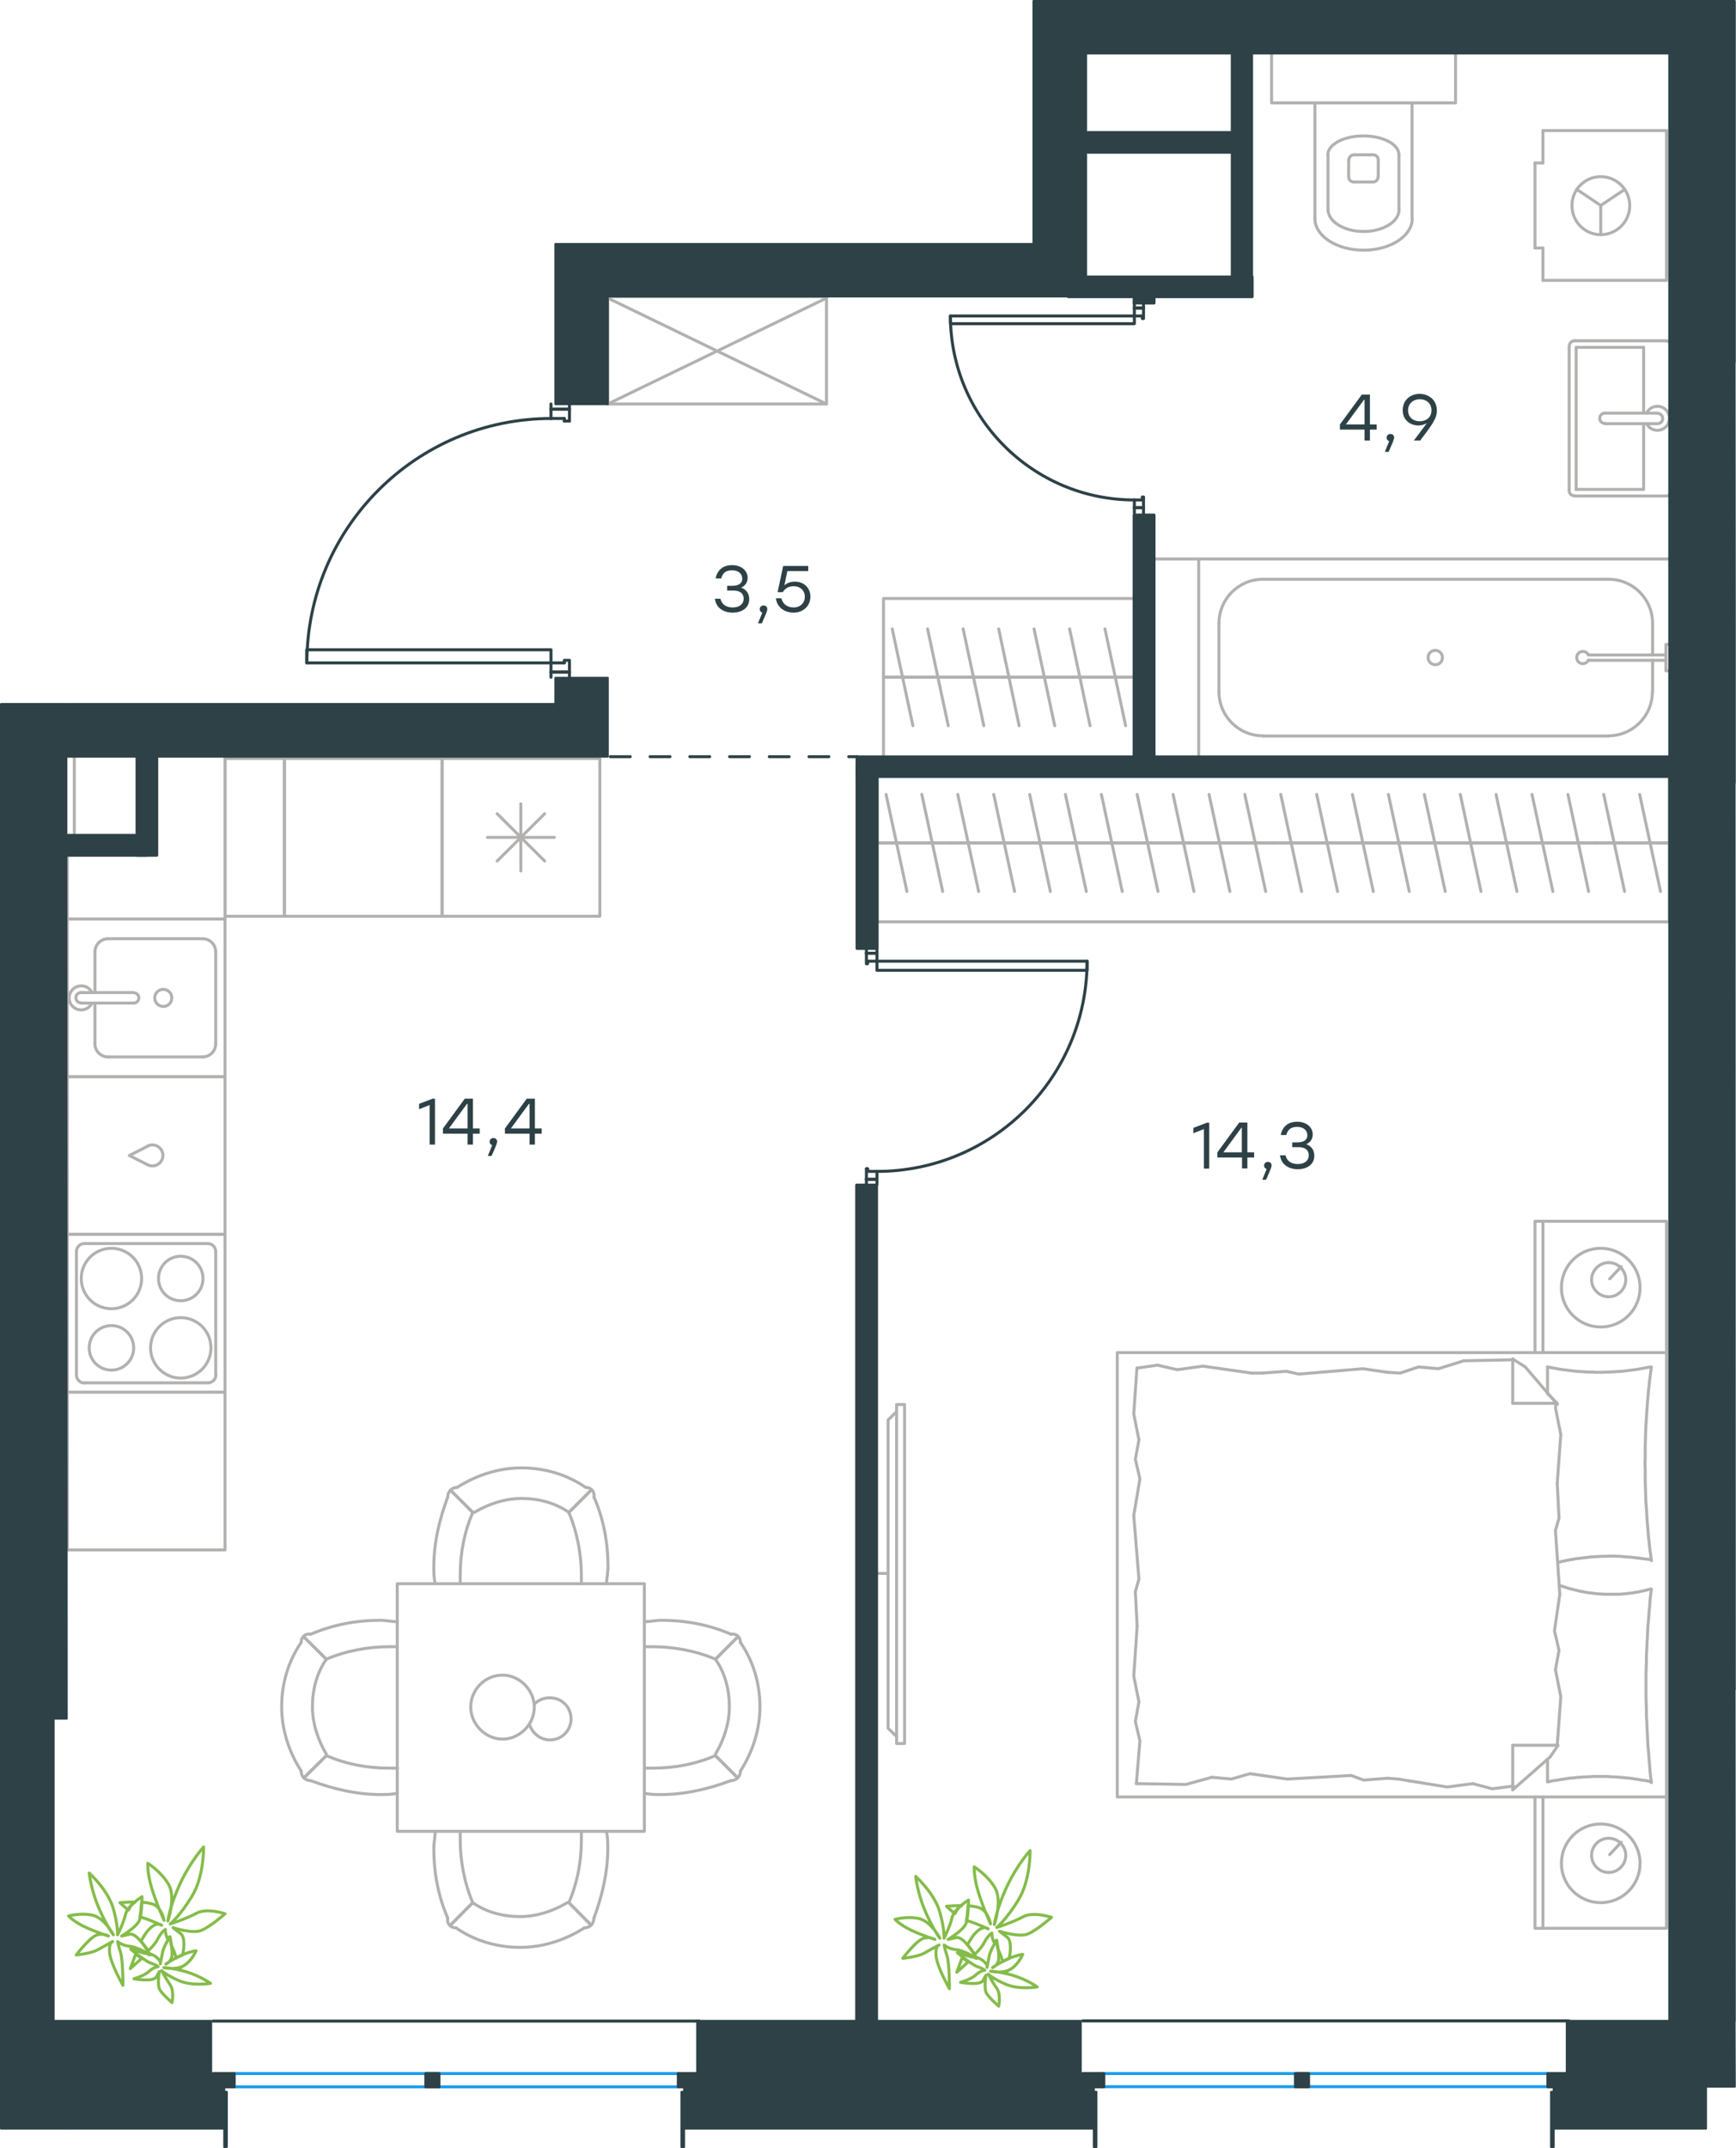 <?xml version="1.0" encoding="utf-8"?>
<!-- Generator: Adobe Illustrator 26.5.0, SVG Export Plug-In . SVG Version: 6.00 Build 0)  -->
<svg version="1.1" id="Слой_1" xmlns="http://www.w3.org/2000/svg" xmlns:xlink="http://www.w3.org/1999/xlink" x="0px" y="0px"
	 viewBox="0 0 874 1081" style="enable-background:new 0 0 874 1081;" xml:space="preserve">
<style type="text/css">
	.st0{fill:none;stroke:#B2B1B0;stroke-width:1.5;stroke-linecap:round;stroke-linejoin:round;stroke-miterlimit:22.926;}
	.st1{fill:none;stroke:#2D4146;stroke-width:1.5;stroke-linecap:round;stroke-linejoin:round;stroke-miterlimit:22.926;}
	
		.st2{fill:none;stroke:#2D4146;stroke-width:1.5;stroke-linecap:round;stroke-linejoin:round;stroke-miterlimit:22.926;stroke-dasharray:10,10,0,0,0,0;}
	.st3{fill:none;stroke:#1D9CEB;stroke-width:1.5;stroke-linecap:round;stroke-linejoin:round;stroke-miterlimit:22.926;}
	
		.st4{fill-rule:evenodd;clip-rule:evenodd;fill:#2D4146;stroke:#2D4146;stroke-linecap:round;stroke-linejoin:round;stroke-miterlimit:10;}
	.st5{fill:#2D4146;}
	.st6{fill:none;stroke:#84BC4A;stroke-width:1.5;stroke-linecap:round;stroke-linejoin:round;stroke-miterlimit:22.926;}
</style>
<line class="st0" x1="603.5" y1="281.3" x2="577.8" y2="281.3"/>
<g>
	<rect x="306" y="149.3" class="st0" width="110.1" height="54"/>
	<line class="st0" x1="306" y1="203.3" x2="416.1" y2="150"/>
	<line class="st0" x1="306" y1="150" x2="416.1" y2="203.3"/>
</g>
<path class="st0" d="M679,89c0,1.5,1.2,2.6,2.6,2.6"/>
<path class="st0" d="M691.2,91.6c1.5,0,2.6-1.2,2.6-2.6"/>
<path class="st0" d="M681.7,77.9c-1.5,0-2.6,1.2-2.6,2.6"/>
<path class="st0" d="M693.9,80.5c0-1.5-1.2-2.6-2.6-2.6"/>
<line class="st0" x1="679" y1="80.5" x2="679" y2="89"/>
<line class="st0" x1="681.7" y1="91.6" x2="691.2" y2="91.6"/>
<line class="st0" x1="693.9" y1="89" x2="693.9" y2="80.5"/>
<line class="st0" x1="691.2" y1="77.9" x2="681.7" y2="77.9"/>
<path class="st0" d="M704.3,77.9c0-5.3-8-9.5-17.9-9.5c-9.9,0-17.9,4.3-17.9,9.5"/>
<line class="st0" x1="668.6" y1="105.4" x2="668.6" y2="77.9"/>
<path class="st0" d="M668.6,105.4c0,6.1,8,11.1,17.9,11.1c9.9,0,17.9-5,17.9-11.1"/>
<line class="st0" x1="704.3" y1="105.4" x2="704.3" y2="77.9"/>
<path class="st0" d="M662,110c0,8.8,11,15.9,24.5,15.9c13.5,0,24.5-7.1,24.5-15.9"/>
<line class="st0" x1="662" y1="110" x2="662" y2="51.8"/>
<line class="st0" x1="710.9" y1="110" x2="710.9" y2="51.8"/>
<polyline class="st0" points="640.2,26.7 640.2,51.8 732.8,51.8 732.8,26.7 "/>
<line class="st0" x1="776.8" y1="82" x2="772.8" y2="82"/>
<line class="st0" x1="776.8" y1="124.8" x2="772.8" y2="124.8"/>
<line class="st0" x1="776.8" y1="65.7" x2="776.8" y2="82"/>
<line class="st0" x1="776.8" y1="141.1" x2="776.8" y2="124.8"/>
<polyline class="st0" points="818,95.3 805.9,103.4 793.8,95.3 "/>
<line class="st0" x1="805.9" y1="103.4" x2="805.9" y2="118"/>
<path class="st0" d="M805.9,88.9c-8,0-14.5,6.5-14.5,14.6c0,8,6.5,14.6,14.5,14.6c8,0,14.6-6.5,14.6-14.6
	C820.5,95.4,813.9,88.9,805.9,88.9"/>
<line class="st0" x1="839" y1="65.7" x2="776.8" y2="65.7"/>
<line class="st0" x1="772.8" y1="82" x2="772.8" y2="124.8"/>
<polyline class="st0" points="776.8,141.1 839,141.1 839,65.7 "/>
<line class="st0" x1="827.5" y1="207.9" x2="827.5" y2="174.8"/>
<polyline class="st0" points="827.5,213.2 827.5,246.3 793.5,246.3 "/>
<polyline class="st0" points="793.5,246.3 793.5,174.8 827.5,174.8 "/>
<path class="st0" d="M792.7,171.5c-1.5,0-2.6,1.2-2.6,2.6"/>
<path class="st0" d="M790,246.9c0,1.5,1.2,2.6,2.6,2.6"/>
<path class="st0" d="M841.6,174.2c0-1.5-1.2-2.6-2.6-2.6"/>
<path class="st0" d="M839,249.6c1.5,0,2.6-1.2,2.6-2.6"/>
<path class="st0" d="M808,207.9c-1.5,0-2.6,1.2-2.6,2.6c0,1.5,1.2,2.6,2.6,2.6"/>
<line class="st0" x1="834.4" y1="207.9" x2="808" y2="207.9"/>
<path class="st0" d="M834.5,213.2c1.5,0,2.6-1.2,2.6-2.6c0-1.5-1.2-2.6-2.6-2.6"/>
<line class="st0" x1="834.4" y1="213.2" x2="808" y2="213.2"/>
<path class="st0" d="M829,213.2c1.2,2.5,4,3.8,6.8,3.2c2.7-0.6,4.7-3.1,4.7-5.9c0-2.8-1.9-5.2-4.7-5.9c-2.7-0.6-5.5,0.7-6.8,3.2"/>
<line class="st0" x1="839" y1="171.5" x2="792.7" y2="171.5"/>
<line class="st0" x1="790" y1="174.2" x2="790" y2="246.9"/>
<line class="st0" x1="792.7" y1="249.6" x2="839" y2="249.6"/>
<line class="st0" x1="445.4" y1="340.8" x2="463.3" y2="340.8"/>
<line class="st0" x1="459.6" y1="365.2" x2="449.2" y2="316.5"/>
<line class="st0" x1="444.8" y1="340.8" x2="571.1" y2="340.8"/>
<line class="st0" x1="463.3" y1="340.8" x2="481.2" y2="340.8"/>
<line class="st0" x1="477.4" y1="365.2" x2="467" y2="316.5"/>
<line class="st0" x1="481.2" y1="340.8" x2="499" y2="340.8"/>
<line class="st0" x1="495.3" y1="365.2" x2="484.9" y2="316.5"/>
<line class="st0" x1="499" y1="340.8" x2="516.9" y2="340.8"/>
<line class="st0" x1="513.1" y1="365.2" x2="502.8" y2="316.5"/>
<line class="st0" x1="516.9" y1="340.8" x2="534.7" y2="340.8"/>
<line class="st0" x1="531" y1="365.2" x2="520.6" y2="316.5"/>
<line class="st0" x1="534.7" y1="340.8" x2="552.6" y2="340.8"/>
<line class="st0" x1="548.8" y1="365.2" x2="538.5" y2="316.5"/>
<line class="st0" x1="552.6" y1="340.8" x2="570.4" y2="340.8"/>
<line class="st0" x1="566.7" y1="365.2" x2="556.3" y2="316.5"/>
<polyline class="st0" points="571.1,301.2 444.8,301.2 444.8,380.5 "/>
<line class="st0" x1="274.2" y1="409.5" x2="250.3" y2="433.3"/>
<line class="st0" x1="274.2" y1="433.3" x2="250.3" y2="409.5"/>
<line class="st0" x1="262.2" y1="404.5" x2="262.2" y2="438.3"/>
<line class="st0" x1="279.1" y1="421.4" x2="245.4" y2="421.4"/>
<rect x="222.6" y="381.7" class="st0" width="79.4" height="79.4"/>
<line class="st0" x1="47.8" y1="525.3" x2="47.8" y2="504.8"/>
<path class="st0" d="M82.2,506.5c2.4,0,4.3-1.9,4.3-4.3c0-2.4-1.9-4.3-4.3-4.3c-2.4,0-4.3,1.9-4.3,4.3
	C77.9,504.5,79.8,506.5,82.2,506.5"/>
<path class="st0" d="M67.3,504.8c1.5,0,2.6-1.2,2.6-2.6c0-1.5-1.2-2.6-2.6-2.6"/>
<line class="st0" x1="40.8" y1="504.8" x2="67.3" y2="504.8"/>
<path class="st0" d="M40.8,499.5c-1.5,0-2.6,1.2-2.6,2.6c0,1.5,1.2,2.6,2.6,2.6"/>
<line class="st0" x1="40.8" y1="499.5" x2="67.3" y2="499.5"/>
<path class="st0" d="M46.3,499.5c-1.2-2.5-4-3.9-6.8-3.2c-2.7,0.6-4.7,3.1-4.7,5.9c0,2.8,1.9,5.2,4.7,5.9c2.7,0.6,5.5-0.7,6.8-3.2"
	/>
<path class="st0" d="M47.8,525.3c0,3.7,3,6.6,6.6,6.6"/>
<path class="st0" d="M54.4,472.4c-3.6,0-6.6,3-6.6,6.6"/>
<path class="st0" d="M102,531.9c3.7,0,6.6-3,6.6-6.6"/>
<path class="st0" d="M108.6,479c0-3.7-3-6.6-6.6-6.6"/>
<line class="st0" x1="54.4" y1="531.9" x2="102" y2="531.9"/>
<line class="st0" x1="108.6" y1="525.3" x2="108.6" y2="479"/>
<line class="st0" x1="102" y1="472.4" x2="54.4" y2="472.4"/>
<line class="st0" x1="47.8" y1="479" x2="47.8" y2="499.5"/>
<rect x="33.9" y="462.5" class="st0" width="79.4" height="79.4"/>
<path class="st0" d="M74.6,586.3c2.2,1,4.8,0.3,6.3-1.6c1.5-1.9,1.5-4.6,0-6.5c-1.5-1.9-4.1-2.6-6.3-1.6"/>
<polyline class="st0" points="74.6,586.3 65.1,581.5 74.6,576.7 "/>
<rect x="33.9" y="541.8" class="st0" width="79.4" height="79.4"/>
<path class="st0" d="M75.8,678.3c0,8.4,6.8,15.2,15.2,15.2c8.4,0,15.2-6.8,15.2-15.2c0-8.4-6.8-15.2-15.2-15.2
	C82.6,663.1,75.8,669.9,75.8,678.3"/>
<path class="st0" d="M44.9,678.3c0,6.2,5,11.2,11.2,11.2c6.2,0,11.2-5,11.2-11.2c0-6.2-5-11.2-11.2-11.2
	C49.9,667.1,44.9,672.1,44.9,678.3"/>
<path class="st0" d="M40.9,643.4c0,8.4,6.8,15.2,15.2,15.2c8.4,0,15.2-6.8,15.2-15.2c0-8.4-6.8-15.2-15.2-15.2
	C47.7,628.2,40.9,635,40.9,643.4"/>
<path class="st0" d="M79.8,643.4c0,6.2,5,11.2,11.2,11.2c6.2,0,11.2-5,11.2-11.2s-5-11.2-11.2-11.2
	C84.8,632.2,79.8,637.2,79.8,643.4"/>
<path class="st0" d="M38.5,692c0,2.2,1.8,4,4,4"/>
<path class="st0" d="M104.7,695.9c2.2,0,4-1.8,4-4"/>
<path class="st0" d="M42.5,625.8c-2.2,0-4,1.8-4,4"/>
<path class="st0" d="M108.6,629.8c0-2.2-1.8-4-4-4"/>
<line class="st0" x1="42.5" y1="695.9" x2="104.7" y2="695.9"/>
<line class="st0" x1="38.5" y1="629.8" x2="38.5" y2="692"/>
<line class="st0" x1="104.7" y1="625.8" x2="42.5" y2="625.8"/>
<line class="st0" x1="108.6" y1="692" x2="108.6" y2="629.8"/>
<rect x="33.9" y="621.2" class="st0" width="79.4" height="79.4"/>
<rect x="33.9" y="700.6" class="st0" width="79.4" height="79.4"/>
<line class="st0" x1="37.4" y1="380.5" x2="37.4" y2="381.1"/>
<line class="st0" x1="37.4" y1="381.1" x2="37.4" y2="420.1"/>
<polyline class="st0" points="33.9,430.1 33.9,462.5 113.3,462.5 113.3,380.5 "/>
<line class="st0" x1="839.8" y1="424.2" x2="821.7" y2="424.2"/>
<line class="st0" x1="825.5" y1="399.8" x2="836" y2="448.6"/>
<line class="st0" x1="821.7" y1="424.2" x2="803.6" y2="424.2"/>
<line class="st0" x1="807.4" y1="399.8" x2="817.9" y2="448.6"/>
<line class="st0" x1="803.6" y1="424.2" x2="785.6" y2="424.2"/>
<line class="st0" x1="789.4" y1="399.8" x2="799.8" y2="448.6"/>
<line class="st0" x1="785.6" y1="424.2" x2="767.5" y2="424.2"/>
<line class="st0" x1="771.3" y1="399.8" x2="781.8" y2="448.6"/>
<line class="st0" x1="767.5" y1="424.2" x2="749.4" y2="424.2"/>
<line class="st0" x1="753.2" y1="399.8" x2="763.7" y2="448.6"/>
<line class="st0" x1="749.4" y1="424.2" x2="731.4" y2="424.2"/>
<line class="st0" x1="735.2" y1="399.8" x2="745.6" y2="448.6"/>
<line class="st0" x1="731.4" y1="424.2" x2="713.3" y2="424.2"/>
<line class="st0" x1="717.1" y1="399.8" x2="727.6" y2="448.6"/>
<line class="st0" x1="713.3" y1="424.2" x2="695.2" y2="424.2"/>
<line class="st0" x1="699" y1="399.8" x2="709.5" y2="448.6"/>
<line class="st0" x1="695.2" y1="424.2" x2="677.2" y2="424.2"/>
<line class="st0" x1="680.9" y1="399.8" x2="691.4" y2="448.6"/>
<line class="st0" x1="677.2" y1="424.2" x2="659.1" y2="424.2"/>
<line class="st0" x1="662.9" y1="399.8" x2="673.4" y2="448.6"/>
<line class="st0" x1="659.1" y1="424.2" x2="641" y2="424.2"/>
<line class="st0" x1="644.8" y1="399.8" x2="655.3" y2="448.6"/>
<line class="st0" x1="641" y1="424.2" x2="623" y2="424.2"/>
<line class="st0" x1="626.7" y1="399.8" x2="637.2" y2="448.6"/>
<line class="st0" x1="623" y1="424.2" x2="604.9" y2="424.2"/>
<line class="st0" x1="608.7" y1="399.8" x2="619.2" y2="448.6"/>
<line class="st0" x1="604.9" y1="424.2" x2="586.8" y2="424.2"/>
<line class="st0" x1="590.6" y1="399.8" x2="601.1" y2="448.6"/>
<line class="st0" x1="586.8" y1="424.2" x2="568.8" y2="424.2"/>
<line class="st0" x1="572.5" y1="399.8" x2="583" y2="448.6"/>
<line class="st0" x1="568.8" y1="424.2" x2="550.7" y2="424.2"/>
<line class="st0" x1="554.5" y1="399.8" x2="565" y2="448.6"/>
<line class="st0" x1="840.4" y1="424.2" x2="441.6" y2="424.2"/>
<line class="st0" x1="550.7" y1="424.2" x2="532.6" y2="424.2"/>
<line class="st0" x1="536.4" y1="399.8" x2="546.9" y2="448.6"/>
<line class="st0" x1="532.6" y1="424.2" x2="514.6" y2="424.2"/>
<line class="st0" x1="518.4" y1="399.8" x2="528.8" y2="448.6"/>
<line class="st0" x1="514.6" y1="424.2" x2="496.5" y2="424.2"/>
<line class="st0" x1="500.3" y1="399.8" x2="510.8" y2="448.6"/>
<line class="st0" x1="496.5" y1="424.2" x2="478.4" y2="424.2"/>
<line class="st0" x1="482.2" y1="399.8" x2="492.7" y2="448.6"/>
<line class="st0" x1="478.4" y1="424.2" x2="460.4" y2="424.2"/>
<line class="st0" x1="464.1" y1="399.8" x2="474.6" y2="448.6"/>
<line class="st0" x1="460.4" y1="424.2" x2="442.3" y2="424.2"/>
<line class="st0" x1="446.1" y1="399.8" x2="456.6" y2="448.6"/>
<polyline class="st0" points="441.6,390.5 441.6,463.9 840.4,463.9 840.4,390.5 "/>
<line class="st0" x1="761.6" y1="684.3" x2="737" y2="684.8"/>
<polyline class="st0" points="784,746.5 785.8,721.9 783.1,708.5 783.5,706.2 "/>
<polyline class="st0" points="784,878.3 785.8,853.8 783.1,840.3 "/>
<polyline class="st0" points="785.3,802.3 783.1,770.2 784.9,763.9 "/>
<polyline class="st0" points="783.1,840.3 784.9,830.5 782.6,820.7 785.3,802.3 "/>
<line class="st0" x1="784.9" y1="763.9" x2="784" y2="746.5"/>
<polyline class="st0" points="779.1,687.9 780.7,688.2 782.3,688.5 783.9,688.8 785.5,689.1 787.1,689.3 788.8,689.5 790.4,689.7 
	792,689.9 793.7,690.1 795.3,690.2 796.9,690.3 798.6,690.4 800.2,690.5 801.8,690.5 803.4,690.6 805,690.6 806.7,690.6 
	808.3,690.5 810,690.5 811.6,690.4 813.3,690.3 814.9,690.2 816.5,690.1 818.1,689.9 819.7,689.7 821.3,689.5 822.9,689.3 
	824.5,689.1 826.1,688.8 827.7,688.5 829.3,688.2 830.9,687.9 "/>
<polyline class="st0" points="831.4,687.9 831.2,689.4 831,690.9 830.8,692.4 830.6,693.9 830.4,695.5 830.3,697 830.1,698.5 
	829.9,700 829.8,701.5 829.7,703 829.4,706 829.2,709.1 829,712.1 828.8,715.1 828.6,718.2 828.5,721.2 828.4,724.3 828.3,727.4 
	828.3,730.4 828.3,733.5 828.2,736.6 828.3,739.7 828.3,742.7 828.3,745.7 828.4,748.8 828.5,751.8 828.6,754.9 828.8,757.9 
	829,761 829.2,764.1 829.4,767.1 829.7,770.2 829.8,771.7 829.9,773.2 830.1,774.7 830.3,776.3 830.4,777.8 830.6,779.3 
	830.8,780.8 831,782.3 831.2,783.8 831.4,785.4 "/>
<polyline class="st0" points="704,895.3 728.6,899.3 741.5,897.6 "/>
<polyline class="st0" points="741.5,897.6 751.3,900.2 761.2,898.9 762.1,898.9 "/>
<line class="st0" x1="698.6" y1="894.9" x2="704" y2="895.3"/>
<polyline class="st0" points="635.6,893.5 648.1,895.3 680.3,893.5 686.5,895.8 698.6,894.9 "/>
<polyline class="st0" points="572.1,897.6 597.1,898 610.1,894.4 "/>
<polyline class="st0" points="610.1,894.4 619.9,895.3 629.3,892.6 635.6,893.5 "/>
<polyline class="st0" points="630.2,691 605.6,687.5 592.7,689.3 "/>
<polyline class="st0" points="592.7,689.3 582.8,687 573,688.4 "/>
<line class="st0" x1="635.6" y1="691" x2="630.2" y2="691"/>
<polyline class="st0" points="698.6,690.6 686.1,688.8 653.9,691.5 647.6,690.1 635.6,691 "/>
<line class="st0" x1="737" y1="684.8" x2="724.1" y2="688.8"/>
<polyline class="st0" points="724.1,688.8 714.2,687.9 704.9,691 698.6,690.6 "/>
<polyline class="st0" points="831.4,784.9 828.9,784.6 826.3,784.3 825.1,784.1 823.8,784 822.6,783.8 821.4,783.7 820.1,783.6 
	818.9,783.5 817.7,783.4 816.5,783.3 815.3,783.2 814.1,783.2 812.9,783.1 811.7,783.1 809.9,783.1 808.2,783.2 806.5,783.2 
	804.7,783.3 803,783.4 801.3,783.5 799.6,783.7 797.9,783.9 796.2,784.1 794.5,784.3 792.8,784.5 792,784.7 791.1,784.8 790.3,785 
	789.5,785.1 788.6,785.3 787.8,785.5 786.9,785.7 786.1,785.8 785.3,786.1 784.4,786.3 "/>
<polyline class="st0" points="831.4,896.7 829.8,896.3 828.2,896 826.5,895.8 824.9,895.5 823.3,895.3 821.7,895 820,894.8 
	818.4,894.7 816.8,894.5 815.1,894.4 813.5,894.2 811.9,894.2 810.3,894.1 808.6,894 807,894 805.4,894 803.8,894 802.1,894 
	800.5,894.1 798.8,894.2 797.2,894.2 795.6,894.4 793.9,894.5 792.3,894.7 790.7,894.8 789.1,895 787.5,895.3 785.9,895.5 
	784.3,895.8 782.7,896 781.1,896.3 779.5,896.7 "/>
<polyline class="st0" points="785,797.8 785.8,798.1 786.7,798.3 787.5,798.6 788.3,798.9 789.1,799.1 789.9,799.4 790.8,799.6 
	791.6,799.8 792.4,800 793.2,800.2 794,800.4 794.8,800.6 795.6,800.8 796.4,800.9 797.2,801.1 798,801.2 798.8,801.4 799.6,801.5 
	800.4,801.6 801.2,801.7 802,801.8 802.8,801.9 803.6,802 804.4,802.1 805.3,802.1 806.1,802.2 806.9,802.2 807.8,802.3 
	808.7,802.3 809.5,802.3 810.4,802.3 811.3,802.3 812.5,802.3 813.8,802.3 815,802.3 816.3,802.2 817.5,802.1 818.8,802 820,801.8 
	821.3,801.7 822.5,801.5 823.7,801.3 824.9,801.1 826.2,800.8 827.4,800.6 828.6,800.3 829.7,800 830.9,799.7 "/>
<polyline class="st0" points="831.4,799.7 831,802.7 830.7,805.7 830.5,808.7 830.2,811.7 830,814.8 829.7,817.8 829.5,820.8 
	829.4,823.9 829.2,826.9 829.1,829.9 828.9,833 828.9,836.1 828.8,839.1 828.7,842.2 828.7,845.3 828.7,848.4 828.7,851.4 
	828.7,854.4 828.8,857.5 828.9,860.5 828.9,863.6 829.1,866.6 829.2,869.7 829.4,872.8 829.5,875.8 829.7,878.9 830,881.9 
	830.2,885 830.5,888 830.7,891.1 831,894.1 831.4,897.1 "/>
<polyline class="st0" points="572.5,818.4 570.8,843.5 573.4,856.4 "/>
<polyline class="st0" points="573.4,856.4 571.6,866.3 573.9,876.1 572.1,897.6 "/>
<polyline class="st0" points="572.4,688.4 570.8,711.6 573.4,724.6 "/>
<polyline class="st0" points="570.8,762.6 573.4,794.7 571.6,801 "/>
<polyline class="st0" points="573.4,724.6 571.6,734.4 573.9,744.2 570.8,762.6 "/>
<line class="st0" x1="571.6" y1="801" x2="572.5" y2="818.4"/>
<line class="st0" x1="761.6" y1="900.7" x2="761.6" y2="878.3"/>
<polyline class="st0" points="784,706.7 767.9,687.9 761.6,683.9 "/>
<line class="st0" x1="784" y1="878.3" x2="761.6" y2="878.3"/>
<line class="st0" x1="779.1" y1="687.9" x2="779.1" y2="700.9"/>
<polyline class="st0" points="761.6,900.7 780.4,884.2 784.4,878.3 "/>
<line class="st0" x1="761.6" y1="683.9" x2="761.6" y2="706.2"/>
<polyline class="st0" points="779.1,701.3 784,706.2 761.6,706.2 "/>
<line class="st0" x1="779.1" y1="885.3" x2="779.1" y2="896.7"/>
<line class="st0" x1="810.4" y1="643.6" x2="816.2" y2="637.4"/>
<path class="st0" d="M809.9,635.4c-4.7,0-8.6,3.9-8.6,8.6c0,4.7,3.9,8.6,8.6,8.6c4.7,0,8.6-3.9,8.6-8.6
	C818.5,639.3,814.7,635.4,809.9,635.4"/>
<path class="st0" d="M805.9,628.2c-11,0-19.8,8.9-19.8,19.8c0,11,8.9,19.8,19.8,19.8c11,0,19.8-8.9,19.8-19.8
	C825.7,637.1,816.8,628.2,805.9,628.2"/>
<line class="st0" x1="810.4" y1="933.3" x2="816.2" y2="927.1"/>
<path class="st0" d="M809.9,925.1c-4.7,0-8.6,3.8-8.6,8.6c0,4.7,3.9,8.6,8.6,8.6c4.7,0,8.6-3.9,8.6-8.6
	C818.5,929,814.7,925.1,809.9,925.1"/>
<path class="st0" d="M805.9,917.9c-11,0-19.8,8.9-19.8,19.8c0,11,8.9,19.8,19.8,19.8c11,0,19.8-8.9,19.8-19.8
	C825.7,926.8,816.8,917.9,805.9,917.9"/>
<line class="st0" x1="776.8" y1="680.7" x2="776.8" y2="614.6"/>
<line class="st0" x1="776.8" y1="970.4" x2="776.8" y2="904.3"/>
<polyline class="st0" points="839,680.7 839,614.6 772.8,614.6 772.8,680.7 "/>
<polyline class="st0" points="839,904.3 839,970.4 772.8,970.4 772.8,904.3 "/>
<rect x="562.5" y="680.7" class="st0" width="276.5" height="223.6"/>
<line class="st0" x1="447.1" y1="791.8" x2="441.5" y2="791.8"/>
<polyline class="st0" points="451.4,873.9 447.1,869.7 447.1,714.6 451.4,710.4 "/>
<rect x="451.4" y="706.8" class="st0" width="4" height="170.6"/>
<rect x="143.2" y="381.7" class="st0" width="79.4" height="79.4"/>
<line class="st0" x1="832" y1="313.7" x2="832" y2="329.6"/>
<path class="st0" d="M799.7,329.6c-0.6-1.3-2.1-2-3.5-1.7c-1.4,0.3-2.4,1.6-2.4,3c0,1.5,1,2.7,2.4,3c1.4,0.3,2.9-0.4,3.5-1.7"/>
<line class="st0" x1="838.7" y1="329.6" x2="799.7" y2="329.6"/>
<line class="st0" x1="838.7" y1="332.3" x2="799.7" y2="332.3"/>
<line class="st0" x1="838.7" y1="337.5" x2="841.6" y2="337.5"/>
<polyline class="st0" points="838.7,337.5 838.7,324.3 841.6,324.3 "/>
<path class="st0" d="M726.2,330.9c0-2-1.6-3.6-3.6-3.6c-2,0-3.6,1.6-3.6,3.6c0,2,1.6,3.6,3.6,3.6
	C724.6,334.6,726.2,332.9,726.2,330.9"/>
<path class="st0" d="M832,313.7c0-12.3-9.9-22.2-22.2-22.2"/>
<path class="st0" d="M809.7,370.3c12.3,0,22.2-9.9,22.2-22.2"/>
<path class="st0" d="M635.9,291.5c-12.3,0-22.2,9.9-22.2,22.2"/>
<path class="st0" d="M613.7,348.1c0,12.3,9.9,22.2,22.2,22.2"/>
<line class="st0" x1="832" y1="348.1" x2="832" y2="332.3"/>
<line class="st0" x1="809.7" y1="291.5" x2="635.9" y2="291.5"/>
<line class="st0" x1="613.7" y1="313.7" x2="613.7" y2="348.1"/>
<line class="st0" x1="635.9" y1="370.4" x2="809.7" y2="370.4"/>
<polyline class="st0" points="841.6,281.3 603.5,281.3 603.5,380.5 "/>
<rect x="113.3" y="381.7" class="st0" width="29.9" height="79.4"/>
<line class="st1" x1="571.1" y1="255.5" x2="571.1" y2="258.2"/>
<polyline class="st1" points="571.1,152.4 571.1,155 571.1,159 "/>
<line class="st1" x1="571.1" y1="251.6" x2="571.1" y2="255.5"/>
<path class="st1" d="M478.5,159c0,51.1,41.5,92.6,92.6,92.6"/>
<line class="st1" x1="575.7" y1="255.5" x2="575.7" y2="250.2"/>
<line class="st1" x1="575.7" y1="155" x2="575.7" y2="152.4"/>
<line class="st1" x1="571.1" y1="159" x2="575.1" y2="159"/>
<polyline class="st1" points="575.7,155 575.7,160.3 575.1,160.3 575.1,159 "/>
<line class="st1" x1="575.1" y1="251.6" x2="575.1" y2="250.2"/>
<line class="st1" x1="575.7" y1="258.2" x2="575.7" y2="255.5"/>
<line class="st1" x1="571.1" y1="251.6" x2="575.1" y2="251.6"/>
<line class="st1" x1="575.1" y1="250.2" x2="575.7" y2="250.2"/>
<line class="st1" x1="571.1" y1="155" x2="575.7" y2="155"/>
<line class="st1" x1="571.1" y1="255.5" x2="575.7" y2="255.5"/>
<line class="st1" x1="571.1" y1="155" x2="575.7" y2="155"/>
<line class="st1" x1="571.1" y1="255.5" x2="575.7" y2="255.5"/>
<polygon class="st1" points="542,159 478.5,159 478.5,162.9 507.5,162.9 571.1,162.9 571.1,159 "/>
<line class="st1" x1="441.5" y1="593.5" x2="441.5" y2="596.1"/>
<polyline class="st1" points="441.5,477.1 441.5,479.7 441.5,483.7 "/>
<line class="st1" x1="441.5" y1="589.5" x2="441.5" y2="593.5"/>
<path class="st1" d="M441.5,589.5c58.4,0,105.8-47.4,105.8-105.8"/>
<line class="st1" x1="436.2" y1="593.5" x2="436.2" y2="588.2"/>
<line class="st1" x1="436.2" y1="479.7" x2="436.2" y2="477.1"/>
<line class="st1" x1="441.5" y1="483.7" x2="436.8" y2="483.7"/>
<polyline class="st1" points="436.2,479.7 436.2,485 436.8,485 436.8,483.7 "/>
<line class="st1" x1="436.8" y1="589.5" x2="436.8" y2="588.2"/>
<line class="st1" x1="436.2" y1="596.1" x2="436.2" y2="593.5"/>
<line class="st1" x1="441.5" y1="589.5" x2="436.8" y2="589.5"/>
<line class="st1" x1="436.8" y1="588.2" x2="436.2" y2="588.2"/>
<line class="st1" x1="441.5" y1="479.7" x2="436.2" y2="479.7"/>
<line class="st1" x1="441.5" y1="593.5" x2="436.2" y2="593.5"/>
<line class="st1" x1="441.5" y1="479.7" x2="436.2" y2="479.7"/>
<line class="st1" x1="441.5" y1="593.5" x2="436.2" y2="593.5"/>
<polygon class="st1" points="547.3,483.7 547.3,488.3 518.3,488.3 441.5,488.3 441.5,483.7 470.6,483.7 "/>
<line class="st1" x1="277.4" y1="205.9" x2="277.4" y2="203.3"/>
<polyline class="st1" points="277.4,340.8 277.4,338.2 277.4,333.6 "/>
<line class="st1" x1="277.4" y1="210.6" x2="277.4" y2="205.9"/>
<path class="st1" d="M277.5,210.6c-67.9,0-123,55.1-123,123"/>
<line class="st1" x1="286.7" y1="205.9" x2="286.7" y2="211.9"/>
<line class="st1" x1="286.7" y1="338.2" x2="286.7" y2="340.8"/>
<line class="st1" x1="277.4" y1="333.6" x2="284.1" y2="333.6"/>
<polyline class="st1" points="286.7,338.2 286.7,332.3 284.1,332.3 284.1,333.6 "/>
<line class="st1" x1="284.1" y1="210.6" x2="284.1" y2="211.9"/>
<line class="st1" x1="286.7" y1="203.3" x2="286.7" y2="205.9"/>
<line class="st1" x1="277.4" y1="210.6" x2="284.1" y2="210.6"/>
<line class="st1" x1="284.1" y1="211.9" x2="286.7" y2="211.9"/>
<line class="st1" x1="277.4" y1="338.2" x2="286.7" y2="338.2"/>
<line class="st1" x1="277.4" y1="205.9" x2="286.7" y2="205.9"/>
<line class="st1" x1="277.4" y1="338.2" x2="286.7" y2="338.2"/>
<line class="st1" x1="277.4" y1="205.9" x2="286.7" y2="205.9"/>
<polygon class="st1" points="154.4,333.6 154.4,327 183.4,327 277.4,327 277.4,333.6 248.3,333.6 "/>
<line class="st2" x1="307.3" y1="380.8" x2="431.5" y2="380.8"/>
<rect x="620.4" y="24" class="st1" width="9.7" height="121.5"/>
<rect x="547.7" y="66.7" class="st1" width="76.5" height="9.9"/>
<rect x="537.9" y="139.4" class="st1" width="92.5" height="9.9"/>
<rect x="571" y="144.3" class="st1" width="10" height="8.2"/>
<rect x="431.5" y="380.9" class="st1" width="409.9" height="9.8"/>
<rect x="571" y="259.2" class="st1" width="10" height="121.8"/>
<rect x="431.5" y="385.8" class="st1" width="10.1" height="91.5"/>
<rect x="431.3" y="596.4" class="st1" width="10" height="435.6"/>
<rect x="69" y="378.7" class="st1" width="9.9" height="51.7"/>
<rect x="31.6" y="420.4" class="st1" width="42.3" height="10"/>
<line class="st3" x1="341.5" y1="1050.2" x2="117.8" y2="1050.2"/>
<line class="st3" x1="341.5" y1="1043.5" x2="117.8" y2="1043.5"/>
<rect x="341.5" y="1043.5" class="st1" width="10.5" height="6.7"/>
<rect x="214.4" y="1043.5" class="st1" width="6.6" height="6.7"/>
<rect x="107.3" y="1043.5" class="st1" width="10.6" height="6.7"/>
<line class="st1" x1="352" y1="1017.1" x2="107.3" y2="1017.1"/>
<line class="st3" x1="779.3" y1="1050.1" x2="555.6" y2="1050.1"/>
<line class="st3" x1="779.3" y1="1043.5" x2="555.6" y2="1043.5"/>
<rect x="779.3" y="1043.5" class="st1" width="10.5" height="6.7"/>
<rect x="652.2" y="1043.5" class="st1" width="6.6" height="6.7"/>
<rect x="545.1" y="1043.5" class="st1" width="10.6" height="6.7"/>
<line class="st1" x1="789.8" y1="1017" x2="545.1" y2="1017"/>
<rect x="214.4" y="1043.5" class="st4" width="6.6" height="6.7"/>
<rect x="652.2" y="1043.5" class="st4" width="6.6" height="6.7"/>
<path class="st4" d="M545.1,1050.1l-1,0V1017H441.2V596.4h-10V1017H351v26.5h-9.5v6.7h2.9v2.5h-1.3v18.5v9.3h1.3v-9.3h206.3v9.3h1.3
	v-27.8h-1.3v-2.6v0h4.9v-6.7h-10.6V1050.1z M542.4,1050.1l-190.3,0v0H542.4z"/>
<polygon class="st4" points="782.2,1052.7 780.9,1052.7 780.9,1080.5 782.2,1080.5 782.2,1071.2 858.9,1071.2 858.9,1050.1 
	858.9,1050.1 782.2,1050.1 "/>
<g>
	<path class="st5" d="M377.2,301.5c0,4.2-3.4,6.8-8.3,6.8c-4.5,0-8.3-2.2-9-7h2.8c0.7,3.1,3.2,4.4,6.2,4.4c3.4,0,5.5-1.7,5.5-4.4
		c0-2.3-1.4-4.1-5.1-4.1h-3.2v-2.4h2.4c3.5,0,5.2-1.3,5.2-3.6c0-2.6-2.1-4.2-5.1-4.2c-2.8,0-4.7,1-5.5,4.1h-2.8
		c0.9-4.7,4.2-6.7,8.3-6.7c4.4,0,7.8,2.6,7.8,6.4c0,2.2-1.2,4.1-3.3,4.9C375.7,296.6,377.2,298.7,377.2,301.5z"/>
	<path class="st5" d="M383.5,313.7h-1.9l2.2-5.4c-0.8-0.2-1.3-0.9-1.3-1.7c0-1.1,0.8-1.9,1.9-1.9c0.8,0,1.9,0.4,1.9,1.9
		C386.3,307.1,386.2,307.9,383.5,313.7z"/>
	<path class="st5" d="M408,300.3c0,4.7-3.7,8-8.4,8c-4.4,0-8.3-2.4-9-7.2h2.8c0.7,3,3.1,4.6,6.2,4.6c3.3,0,5.6-2.3,5.6-5.4
		c0-3.2-2.4-5.3-5.6-5.3c-2.6,0-4.4,1.2-5.5,3h-2.6l2.8-13.2h12.6v2.6h-10.5l-1.5,7.2c1.3-1.2,3-1.9,5.3-1.9
		C404.5,292.7,408,295.6,408,300.3z"/>
</g>
<g>
	<path class="st5" d="M219,552.9V576h-2.7v-19.9l-5.3,2.1v-2.7l6.8-2.6H219z"/>
	<path class="st5" d="M241.5,570.5h-3.4v5.5h-2.7v-5.5H223v-2.6l11-15h4.1v15h3.4V570.5z M235.4,567.9v-12.4h-0.3l-9.1,12.4
		L235.4,567.9z"/>
	<path class="st5" d="M247.5,581.7h-1.9l2.2-5.4c-0.8-0.2-1.3-0.9-1.3-1.7c0-1.1,0.8-1.9,1.9-1.9c0.8,0,1.9,0.4,1.9,1.9
		C250.2,575.2,250.1,575.9,247.5,581.7z"/>
	<path class="st5" d="M272.7,570.5h-3.4v5.5h-2.7v-5.5h-12.4v-2.6l11-15h4.1v15h3.4V570.5z M266.6,567.9v-12.4h-0.3l-9.1,12.4
		L266.6,567.9z"/>
</g>
<g>
	<path class="st5" d="M608.8,565v23.1h-2.7v-19.9l-5.3,2.1v-2.7l6.8-2.6H608.8z"/>
	<path class="st5" d="M631.4,582.5H628v5.5h-2.7v-5.5h-12.4v-2.6l11-15h4.1v15h3.4V582.5z M625.2,579.9v-12.4H625l-9.1,12.4
		L625.2,579.9z"/>
	<path class="st5" d="M637.4,593.7h-1.9l2.2-5.4c-0.8-0.2-1.3-0.9-1.3-1.7c0-1.1,0.8-1.9,1.9-1.9c0.8,0,1.9,0.4,1.9,1.9
		C640.1,587.2,640,587.9,637.4,593.7z"/>
	<path class="st5" d="M661.7,581.6c0,4.2-3.4,6.8-8.3,6.8c-4.5,0-8.3-2.2-9-7h2.8c0.7,3.1,3.2,4.4,6.2,4.4c3.4,0,5.5-1.7,5.5-4.4
		c0-2.3-1.4-4.1-5.1-4.1h-3.2v-2.4h2.4c3.5,0,5.2-1.3,5.2-3.6c0-2.6-2.1-4.2-5.1-4.2c-2.8,0-4.7,1-5.5,4.1h-2.8
		c0.9-4.7,4.2-6.7,8.3-6.7c4.4,0,7.8,2.6,7.8,6.4c0,2.2-1.2,4.1-3.3,4.9C660.2,576.7,661.7,578.8,661.7,581.6z"/>
</g>
<g>
	<path class="st5" d="M693.1,216.2h-3.4v5.5H687v-5.5h-12.4v-2.6l11-15h4.1v15h3.4V216.2z M687,213.6v-12.4h-0.3l-9.1,12.4
		L687,213.6z"/>
	<path class="st5" d="M699.1,227.4h-1.9l2.2-5.4c-0.8-0.2-1.3-0.9-1.3-1.7c0-1.1,0.8-1.9,1.9-1.9c0.8,0,1.9,0.4,1.9,1.9
		C701.8,220.9,701.7,221.6,699.1,227.4z"/>
	<path class="st5" d="M723.4,206.6c0,4-2.4,7.2-8.4,15.1h-3.2l6.6-8.8c-1.2,0.7-2.6,1.2-4.3,1.2c-4.1,0-7.9-2.7-7.9-7.7
		c0-5,3.8-8.2,8.6-8.2C719.5,198.3,723.4,201.4,723.4,206.6z M720.7,206.5c0-3.5-2.6-5.6-5.9-5.6c-3.3,0-5.9,2.2-5.9,5.6
		c0,3.5,2.6,5.5,5.8,5.5C718.2,212,720.7,209.9,720.7,206.5z"/>
</g>
<polygon class="st4" points="279.6,341.1 279.6,354.3 33.6,354.3 33.6,380.8 69,380.8 69,420.4 33.4,420.4 33.4,354.3 0.5,354.3 
	0.5,380.8 0.5,864.9 0.5,1017 0.5,1050.1 33.4,1050.1 106.3,1050.1 106.3,1017 27,1017 27,864.9 33.6,864.9 33.4,430.4 69,430.4 
	74,430.4 78.9,430.4 78.9,380.8 279.6,380.8 306,380.8 306,341.1 "/>
<polygon class="st4" points="117.9,1050.2 117.9,1043.5 107.3,1043.5 107.3,1050.1 33.6,1050.1 33.6,1071.2 54.6,1071.2 
	83.4,1071.2 112.9,1071.2 112.9,1080.4 112.9,1080.5 114.2,1080.4 114.2,1071.2 114.2,1052.7 112.9,1052.7 112.9,1050.2 "/>
<polygon class="st4" points="33.4,1071.2 33.4,1050.1 33.4,1050.1 0.5,1050.1 0.5,1071.2 "/>
<path class="st4" d="M873.4,314.8l-0.1-132.5h0.1L873.4,0.5h-33H600.8h-9.9h-59.4h-10.3h-0.9v26.4v95.9H279.6v26.4v3.3v25.5v25.4
	H306v-50.9v-3.3h214.3h26.5v0H571v3.3h10v-3.3h49.4v-9.9h-0.3V26.9h210.3v155.4v132.5v66.1H581V259.2h-10v121.8H431.5v4.9v4.9v86.5
	h10.1v-86.5h398.8v3.3v456.3V1017h-51.6v26.4h-9.5v6.7h10.5v0h69.1h0h14.5l-0.1-33.1h0.1l-0.1-166.7h0.1L873.3,394h0.1L873.4,314.8z
	 M620.4,66.7h-72.7v9.9h72.7v62.8h-73.6V26.9h73.6V66.7z"/>
<g>
	<path class="st6" d="M501.8,970c0,0,4.9-4,11-14c6.1-10.1,5.8-24.7,5.8-24.7s-6.7,7.3-11.9,18.6c-5.2,11.3-6.1,18.6-6.1,18.6
		s4-11.3,0.6-18c-3.7-6.7-10.7-11-10.7-11s-0.3,4.6,1.8,11.9c2.1,7.3,6.4,16.8,6.4,16.8s-1.2-6.7-5.8-8.2c-1.2-0.3-3.4-0.9-5.5-0.9
		c-0.3,2.1-0.3,5.2-0.9,7.3c0.3,0.3,0.9,0.3,0.9,0.3c4.9,1.5,10.1,4,10.1,4s-2.4-2.4-6.7,2.4c-1.2,1.2-2.4,3.4-3.7,5.5
		c1.2,1.5,2.7,3.7,3.7,4.9c2.1-2.1,4-4.3,4.6-5.8c2.4-4.3,4-4.9,4-4.9s-0.3,2.1,1.2,4.9c0.6-0.9,0.9-1.2,0.9-1.2s0.3,1.8,0.9,4.3
		c0.9,1.8,1.8,4,2.4,6.4c0.9-0.6,1.8-0.9,3-1.5l0.3-0.3c0.9-4.3,0.9-8.9-0.9-10.4l-4-3.1c0,0,10.4,3.4,14.6,1.2
		c4.3-1.8,11.6-8.2,11.6-8.2s-9.1-3.1-14.3-0.3C509.7,967.5,501.8,970,501.8,970z M484.1,959c-4,0-7.6,0.3-7.6,0.3s1.8,1.8,4.3,3.7
		C481.7,961.1,482.6,959.9,484.1,959z M485.7,982.5c-0.3,0.3-0.3,0.9-0.6,1.2c1.2,0.3,3,0.9,4.6,1.2l0.3-0.3
		C489,984,487.5,983.1,485.7,982.5z M484.4,985.2c-1.5,4-2.7,7.3-2.7,7.3s2.7-2.4,5.8-5.2C486.6,986.7,485.4,985.8,484.4,985.2z
		 M506.1,992.2c0,0.3,0.3,0.9,0.3,0.9h0.3c0-0.3,0.3-0.6,0.3-1.2C506.4,992.2,506.4,992.2,506.1,992.2z"/>
	<path class="st6" d="M475.3,975.4c0,0,0.3-4.9-2.4-14c-3-9.2-11.9-17.1-11.9-17.1s0.9,8.5,4.9,17.7c4,9.2,7.3,13.4,7.3,13.4
		s-4-7.9-10.1-9.8c-6.1-1.5-12.5,0.3-12.5,0.3s2.4,2.7,8.2,5.5c5.8,2.7,11.9,4.6,11.9,4.6s-3-1.8-6.4-0.3c-3.7,1.8-9.8,9.8-9.8,9.8
		s7.3-0.6,11-2.7c3.7-2.1,7.3-4,7.3-4s-2.1,0.3-1.5,5.8c0.6,5.5,6.7,16.2,6.7,16.2s0-12.8-1.2-16.5c-1.2-3.7-1.5-5.5-1.5-5.5
		s2.4,2.1,6.4,2.4c3,0.3,6.7,2.7,9.1,4c0.3,0.3,0.9,0.3,0.9,0.3c-1.2-2.1-6.7-11.3-10.4-10.4l-4,0.9c0,0,7.9-4.6,9.1-8.2
		c1.2-3.7,1.2-11.6,1.2-11.6s-6.7,4-8.2,8.5C478.3,969.6,475.3,975.4,475.3,975.4z"/>
	<path class="st6" d="M497.6,993.5c0,0,2.4,2.4,9.1,5.2c6.7,2.7,15.5,1.2,15.5,1.2s-5.2-3.7-12.2-5.8c-7.3-2.1-11.3-2.1-11.3-2.1
		s6.4,1.5,10.4-1.2c4-2.7,5.8-7.3,5.8-7.3s-2.7,0.3-7,2.1c-4.3,1.8-8.2,4.6-8.2,4.6s2.4-0.9,3-3.7c0.6-2.7-0.9-10.1-0.9-10.1
		s-3,4.6-3.7,7.6c-0.6,3.1-1.2,6.1-1.2,6.1s0.9-1.2-2.4-3.7c-3.4-2.4-12.5-3.7-12.5-3.7s7.3,6.1,10.1,7c2.7,0.9,3.7,1.8,3.7,1.8
		s-2.4,0.3-4.6,2.4c-2.1,2.1-7.6,3.7-7.6,3.7s9.8,1.8,11.3-0.9l1.5-2.7c0,0-1.2,6.7,0.3,9.2c1.5,2.4,6.1,6.4,6.1,6.4
		s1.2-5.8-0.9-8.9C499.7,997.7,497.6,993.5,497.6,993.5z"/>
</g>
<g>
	<path class="st6" d="M85.7,968.2c0,0,4.9-4,11-14c6.1-10.1,5.8-24.7,5.8-24.7s-6.7,7.3-11.9,18.6c-5.2,11.3-6.1,18.6-6.1,18.6
		s4-11.3,0.6-18c-3.7-6.7-10.7-11-10.7-11s-0.3,4.6,1.8,11.9c2.1,7.3,6.4,16.8,6.4,16.8s-1.2-6.7-5.8-8.2c-1.2-0.3-3.4-0.9-5.5-0.9
		c-0.3,2.1-0.3,5.2-0.9,7.3c0.3,0.3,0.9,0.3,0.9,0.3c4.9,1.5,10.1,4,10.1,4s-2.4-2.4-6.7,2.4c-1.2,1.2-2.4,3.4-3.7,5.5
		c1.2,1.5,2.7,3.7,3.7,4.9c2.1-2.1,4-4.3,4.6-5.8c2.4-4.3,4-4.9,4-4.9s-0.3,2.1,1.2,4.9c0.6-0.9,0.9-1.2,0.9-1.2s0.3,1.8,0.9,4.3
		c0.9,1.8,1.8,4,2.4,6.4c0.9-0.6,1.8-0.9,3-1.5l0.3-0.3c0.9-4.3,0.9-8.9-0.9-10.4l-4-3.1c0,0,10.4,3.4,14.6,1.2
		c4.3-1.8,11.6-8.2,11.6-8.2s-9.1-3.1-14.3-0.3C93.6,965.7,85.7,968.2,85.7,968.2z M68,957.2c-4,0-7.6,0.3-7.6,0.3s1.8,1.8,4.3,3.7
		C65.6,959.3,66.5,958.1,68,957.2z M69.5,980.7c-0.3,0.3-0.3,0.9-0.6,1.2c1.2,0.3,3,0.9,4.6,1.2l0.3-0.3
		C72.9,982.2,71.4,981.3,69.5,980.7z M68.3,983.4c-1.5,4-2.7,7.3-2.7,7.3s2.7-2.4,5.8-5.2C70.4,985,69.2,984,68.3,983.4z M90,990.5
		c0,0.3,0.3,0.9,0.3,0.9h0.3c0-0.3,0.3-0.6,0.3-1.2C90.3,990.5,90.3,990.5,90,990.5z"/>
	<path class="st6" d="M59.2,973.7c0,0,0.3-4.9-2.4-14c-3-9.2-11.9-17.1-11.9-17.1s0.9,8.5,4.9,17.7c4,9.2,7.3,13.4,7.3,13.4
		s-4-7.9-10.1-9.8c-6.1-1.5-12.5,0.3-12.5,0.3s2.4,2.7,8.2,5.5c5.8,2.7,11.9,4.6,11.9,4.6s-3-1.8-6.4-0.3c-3.7,1.8-9.8,9.8-9.8,9.8
		s7.3-0.6,11-2.7c3.7-2.1,7.3-4,7.3-4s-2.1,0.3-1.5,5.8c0.6,5.5,6.7,16.2,6.7,16.2s0-12.8-1.2-16.5c-1.2-3.7-1.5-5.5-1.5-5.5
		s2.4,2.1,6.4,2.4c3,0.3,6.7,2.7,9.1,4c0.3,0.3,0.9,0.3,0.9,0.3c-1.2-2.1-6.7-11.3-10.4-10.4l-4,0.9c0,0,7.9-4.6,9.1-8.2
		c1.2-3.7,1.2-11.6,1.2-11.6s-6.7,4-8.2,8.5C62.2,967.9,59.2,973.7,59.2,973.7z"/>
	<path class="st6" d="M81.4,991.7c0,0,2.4,2.4,9.1,5.2c6.7,2.7,15.5,1.2,15.5,1.2s-5.2-3.7-12.2-5.8c-7.3-2.1-11.3-2.1-11.3-2.1
		s6.4,1.5,10.4-1.2c4-2.7,5.8-7.3,5.8-7.3s-2.7,0.3-7,2.1c-4.3,1.8-8.2,4.6-8.2,4.6s2.4-0.9,3-3.7c0.6-2.7-0.9-10.1-0.9-10.1
		s-3,4.6-3.7,7.6c-0.6,3.1-1.2,6.1-1.2,6.1s0.9-1.2-2.4-3.7c-3.4-2.4-12.5-3.7-12.5-3.7s7.3,6.1,10.1,7c2.7,0.9,3.7,1.8,3.7,1.8
		s-2.4,0.3-4.6,2.4c-2.1,2.1-7.6,3.7-7.6,3.7s9.8,1.8,11.3-0.9l1.5-2.7c0,0-1.2,6.7,0.3,9.2c1.5,2.4,6.1,6.4,6.1,6.4
		s1.2-5.8-0.9-8.9C83.6,995.9,81.4,991.7,81.4,991.7z"/>
</g>
<g>
	<rect x="200" y="797" class="st0" width="124.4" height="124.6"/>
	<path class="st0" d="M360.2,835c4.9,7,7,15.4,7,23.9c0,8.4-2.8,16.8-7,23.9"/>
	<path class="st0" d="M324.5,816.1c2.8,0,5.6-0.7,8.4-0.7c11.9,0,23.8,2.1,35.1,7"/>
	<path class="st0" d="M367.9,896.1c-11.2,4.2-23.1,7-35.1,7c-2.8,0-5.6,0-8.4-0.7"/>
	<path class="st0" d="M324.5,828.7c1.4,0,2.8,0,4.2,0c10.5,0,21.7,2.1,31.6,6.3"/>
	<path class="st0" d="M360.2,883.5c-9.8,4.2-20.3,6.3-31.6,6.3c-1.4,0-2.8,0-4.2,0"/>
	<path class="st0" d="M372.8,826.6c6.3,9.1,9.8,20.4,9.8,32.3c0,11.2-3.5,22.5-9.8,32.3"/>
	<line class="st0" x1="360.2" y1="835" x2="371.4" y2="823.8"/>
	<line class="st0" x1="360.2" y1="883.5" x2="371.4" y2="894.7"/>
	<line class="st0" x1="360.2" y1="835" x2="371.4" y2="823.8"/>
	<line class="st0" x1="360.2" y1="883.5" x2="371.4" y2="894.7"/>
	<path class="st0" d="M372.8,891.2c0,2.8-2.1,4.9-4.9,4.9"/>
	<path class="st0" d="M367.9,822.4c2.8-0.5,4.9,1.4,4.9,4.2"/>
	<path class="st0" d="M164.3,835c-4.9,7-7,15.4-7,23.9c0,8.4,2.8,16.8,7,23.9"/>
	<path class="st0" d="M200,816.1c-2.8,0-5.6-0.7-8.4-0.7c-11.9,0-23.8,2.1-35.1,7"/>
	<path class="st0" d="M156.5,896.1c11.2,4.2,23.1,7,35.1,7c2.8,0,5.6,0,8.4-0.7"/>
	<path class="st0" d="M200,828.7c-1.4,0-2.8,0-4.2,0c-10.5,0-21.7,2.1-31.6,6.3"/>
	<path class="st0" d="M164.3,883.5c9.8,4.2,20.3,6.3,31.6,6.3c1.4,0,2.8,0,4.2,0"/>
	<path class="st0" d="M151.6,826.6c-6.3,9.1-9.8,20.4-9.8,32.3c0,11.2,3.5,22.5,9.8,32.3"/>
	<line class="st0" x1="164.3" y1="835" x2="153" y2="823.8"/>
	<line class="st0" x1="164.3" y1="883.5" x2="153" y2="894.7"/>
	<line class="st0" x1="164.3" y1="835" x2="153" y2="823.8"/>
	<line class="st0" x1="164.3" y1="883.5" x2="153" y2="894.7"/>
	<path class="st0" d="M151.6,891.2c0,2.8,2.1,4.9,4.9,4.9"/>
	<path class="st0" d="M156.5,822.4c-2.8-0.5-4.9,1.4-4.9,4.2"/>
	<g>
		<path class="st0" d="M286.4,761.1c-7-4.9-15.4-7-23.8-7c-8.4,0-16.8,2.8-23.8,7"/>
		<path class="st0" d="M305.4,797c0-2.8,0.7-5.6,0.7-8.4c0-11.9-2.1-23.9-7-35.1"/>
		<path class="st0" d="M225.4,753.4c-4.2,11.2-7,23.2-7,35.1c0,2.8,0,5.6,0.7,8.4"/>
		<path class="st0" d="M292.7,797c0-1.4,0-2.8,0-4.2c0-10.5-2.1-21.8-6.3-31.6"/>
		<path class="st0" d="M238,761.1c-4.2,9.8-6.3,20.4-6.3,31.6c0,1.4,0,2.8,0,4.2"/>
		<path class="st0" d="M294.8,748.5c-9.1-6.3-20.3-9.8-32.3-9.8c-11.2,0-22.4,3.5-32.3,9.8"/>
		<line class="st0" x1="286.4" y1="761.1" x2="297.6" y2="749.9"/>
		<line class="st0" x1="238" y1="761.1" x2="226.8" y2="749.9"/>
		<line class="st0" x1="286.4" y1="761.1" x2="297.6" y2="749.9"/>
		<line class="st0" x1="238" y1="761.1" x2="226.8" y2="749.9"/>
		<path class="st0" d="M230.3,748.5c-2.8,0-4.9,2.1-4.9,4.9"/>
		<path class="st0" d="M299,753.4c0.5-2.8-1.4-4.9-4.2-4.9"/>
	</g>
	<path class="st0" d="M237,859.1c0,8.6,7.4,16.1,16,16.1c8.6,0,16-7.4,16-16.1c0-8.6-7.4-16.1-16-16.1C244,843,237,850.4,237,859.1z
		"/>
	<path class="st0" d="M269.1,857.5c2-2,4.7-3.1,7.8-3.1c5.9,0,10.6,4.7,10.6,10.6c0,5.9-4.7,10.6-10.6,10.6c-4.7,0-8.6-3.1-10.2-7.4
		"/>
	<g>
		<path class="st0" d="M238,957.5c7,4.9,15.4,7,23.8,7c8.4,0,16.8-2.8,23.8-7"/>
		<path class="st0" d="M219.1,921.7c0,2.8-0.7,5.6-0.7,8.4c0,11.9,2.1,23.9,7,35.1"/>
		<path class="st0" d="M299,965.3c4.2-11.2,7-23.2,7-35.1c0-2.8,0-5.6-0.7-8.4"/>
		<path class="st0" d="M231.7,921.7c0,1.4,0,2.8,0,4.2c0,10.5,2.1,21.8,6.3,31.6"/>
		<path class="st0" d="M286.4,957.5c4.2-9.8,6.3-20.4,6.3-31.6c0-1.4,0-2.8,0-4.2"/>
		<path class="st0" d="M229.6,970.2c9.1,6.3,20.3,9.8,32.3,9.8c11.2,0,22.4-3.5,32.3-9.8"/>
		<line class="st0" x1="238" y1="957.5" x2="226.8" y2="968.8"/>
		<line class="st0" x1="286.4" y1="957.5" x2="297.6" y2="968.8"/>
		<line class="st0" x1="238" y1="957.5" x2="226.8" y2="968.8"/>
		<line class="st0" x1="286.4" y1="957.5" x2="297.6" y2="968.8"/>
		<path class="st0" d="M294.1,970.2c2.8,0,4.9-2.1,4.9-4.9"/>
		<path class="st0" d="M225.4,965.3c-0.5,2.8,1.4,4.9,4.2,4.9"/>
	</g>
</g>
</svg>
